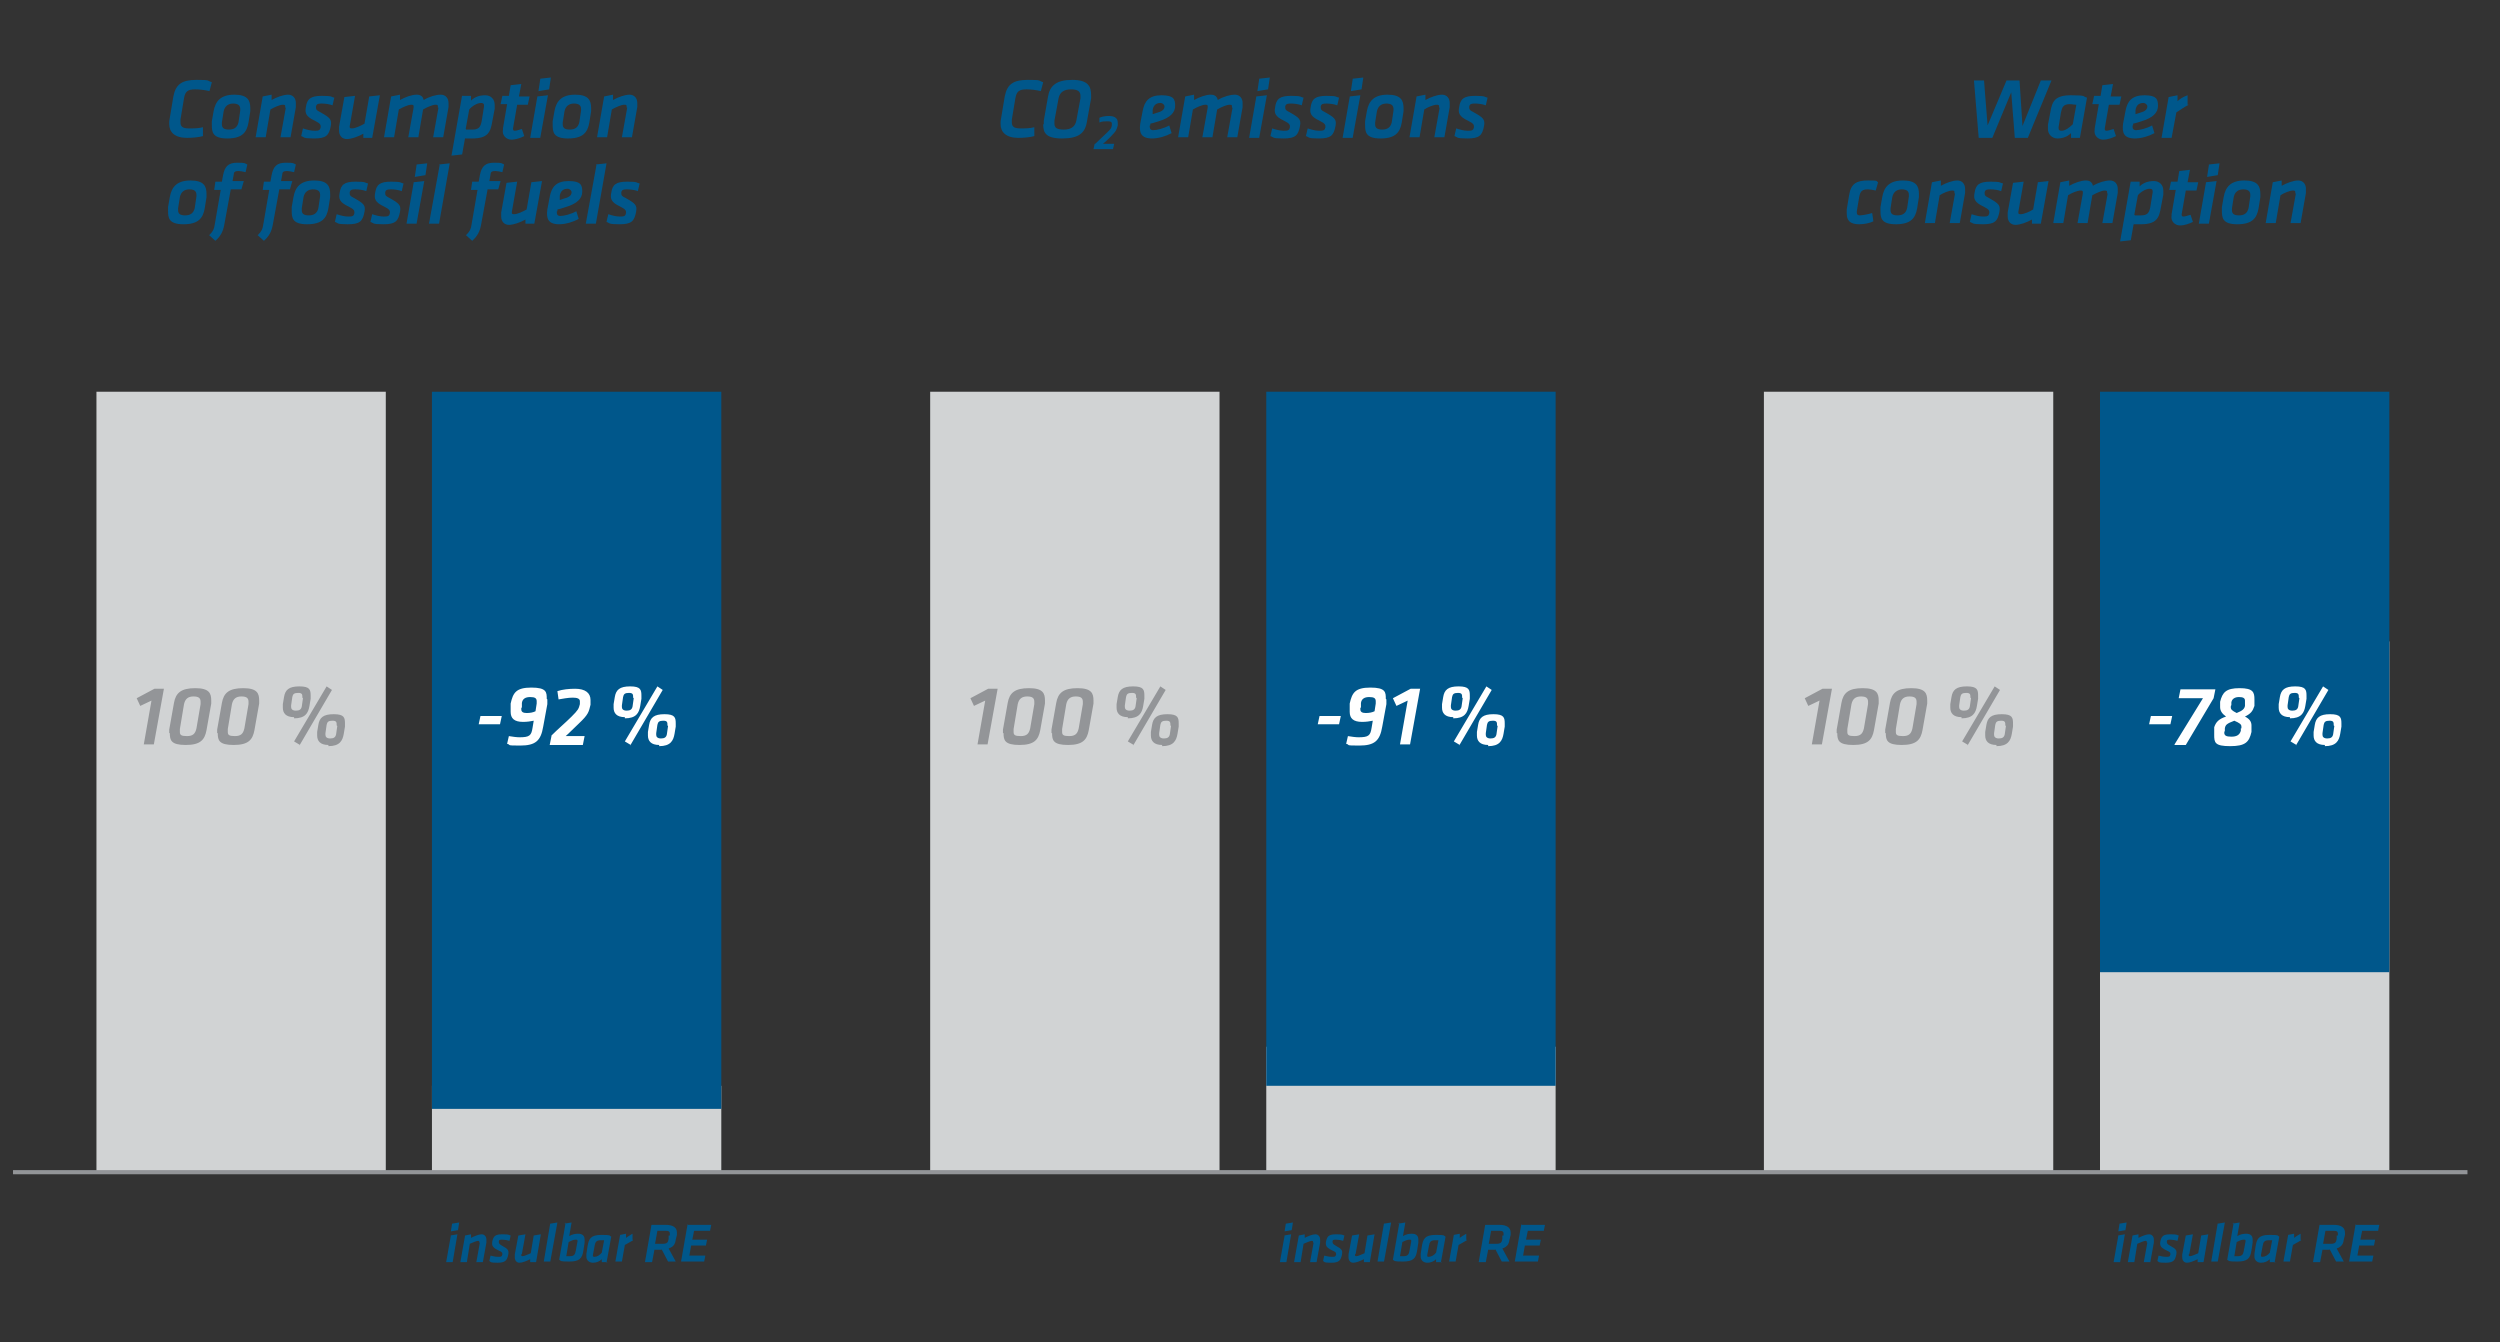 <svg id="Layer_1" xmlns="http://www.w3.org/2000/svg" viewBox="0 0 422.5 226.8"><rect x="0" y="0" width="422.5" height="226.8" fill="#333333" stroke="none"/><defs><style>.cls-1{fill:#fff}.cls-2{fill:#00578b}.cls-3{fill:#939598}.cls-5{fill:#d1d3d4}</style></defs><path class="cls-2" d="M28.6 21.1v-.6l.7-4.2c.4-2.1 1.5-2.8 3.9-2.8s1.7.1 2.6.4l-.4 1.5c-.8-.2-1.7-.3-2.4-.3-1.2 0-1.7.3-1.9 1.5l-.6 3.6v.5c0 .7.4 1 1.4 1s1.6 0 2.4-.2V23c-.7.2-1.8.3-2.7.3-2.1 0-3-1-3-2.3ZM35.8 21.1v-.6l.3-1.7c.3-1.7 1.2-2.8 3.5-2.8s2.7 1 2.7 2.3v.5l-.3 1.9c-.3 1.7-1.1 2.7-3.6 2.7s-2.6-1.1-2.6-2.3Zm4.8-2.4v-.3c0-.6-.4-.9-1.2-.9s-1.4.4-1.6 1.3l-.3 1.9v.3c0 .6.3.9 1.2.9s1.4-.4 1.6-1.2l.3-2ZM48.2 18.2V18c0-.2 0-.3-.4-.3-.5 0-1.4.4-2.1.8l-.8 4.7h-1.7l1.2-6.9 1.5-.3v.9c.9-.5 2-.9 2.8-.9s1.3.6 1.3 1.4v.7l-.9 5.1h-1.7l.9-5ZM50.9 23l.3-1.3c.6.2 1.3.4 2 .4s.9-.1 1-.6c0-.4 0-.6-1-1.1-1.5-.7-1.7-1.3-1.5-2.3.2-1.4.8-1.9 2.7-1.9s1.5.2 2.1.3l-.3 1.3c-.5-.2-1.3-.3-1.8-.3s-.9 0-1 .5c0 .5 0 .6.8 1 1.6.9 1.9 1.2 1.7 2.3-.3 1.6-.8 2.1-2.8 2.1s-1.6-.2-2.2-.4ZM59.1 21.2v.2c0 .2 0 .3.4.3.5 0 1.4-.4 2.1-.8l.8-4.6 1.8-.2-1.3 7.2h-1.5v-.7c-.9.5-2 .9-2.8.9s-1.3-.6-1.3-1.4v-.7l.9-5 1.8-.2-.9 5.1ZM74 18.2V18c0-.2 0-.3-.4-.3-.5 0-1.4.4-2.1.8l-.8 4.7H69l.9-5V18c0-.2 0-.3-.4-.3-.5 0-1.4.4-2.1.8l-.8 4.7h-1.7l1.2-6.9 1.5-.3v.9c.9-.5 2-.9 2.8-.9s1.1.4 1.2.9c1-.6 2.1-.9 2.9-.9s1.3.6 1.3 1.4v.7l-.9 5.1h-1.7l.9-5ZM78.1 16.2h1.5v.8c.6-.6 1.4-.9 2.4-.9s1.6.7 1.6 1.6v.7l-.4 2.1c-.3 1.8-.7 2.9-3.4 2.9s-.8 0-1.2-.1l-.5 2.8-1.8.2 1.8-10.2Zm.7 5.7h1c1.1 0 1.4-.4 1.6-1.4l.4-2.5v-.2c0-.3-.2-.4-.5-.4-.7 0-1.6.6-2 1.1l-.6 3.3ZM85 21.7l.7-4.1h-1.1l.3-1.4H86l.3-1.8 1.8-.2-.4 2.1h1.8l-.3 1.4h-1.8l-.7 4c0 .2 0 .4.3.4s.8-.2 1.2-.3l.4 1.2c-.6.3-1.4.6-2.2.6s-1.6-.7-1.4-1.7ZM90.8 16.3l1.8-.2-1.3 7.2h-1.7l1.2-6.9Zm.5-3 1.8-.2-.3 2-1.8.3.3-2ZM93.4 21.1v-.6l.3-1.7c.3-1.7 1.2-2.8 3.5-2.8s2.7 1 2.7 2.3v.5l-.3 1.9c-.3 1.7-1.1 2.7-3.6 2.7s-2.6-1.1-2.6-2.3Zm4.8-2.4v-.3c0-.6-.4-.9-1.2-.9s-1.4.4-1.6 1.3l-.3 1.9v.3c0 .6.3.9 1.2.9s1.4-.4 1.6-1.2l.3-2ZM105.9 18.2V18c0-.2 0-.3-.4-.3-.5 0-1.4.4-2.1.8l-.8 4.7h-1.7l1.2-6.9 1.5-.3v.9c.9-.5 2-.9 2.8-.9s1.3.6 1.3 1.4v.7l-.9 5.1h-1.7l.9-5ZM28.4 35.6V35l.3-1.7c.3-1.7 1.2-2.8 3.5-2.8s2.7 1 2.7 2.3v.5l-.3 1.9c-.3 1.7-1.1 2.7-3.6 2.7s-2.6-1.1-2.6-2.3Zm4.8-2.4v-.3c0-.6-.4-.9-1.2-.9s-1.4.4-1.6 1.3l-.3 1.9v.3c0 .6.3.9 1.2.9s1.4-.4 1.6-1.2l.3-2ZM35.4 39.7c.6-.6.8-1 .9-1.8l1-5.8h-1.1l.2-1.4h1.1l.2-1.1c.3-1.5.9-2.1 2.4-2.1s1.2.1 1.7.3l-.3 1.3c-.4-.1-.9-.2-1.2-.2-.6 0-.8.2-.8.6l-.2 1.1h1.9l-.4 1.4H39l-1.1 6c-.2 1.1-.6 1.9-1.5 2.7l-1.1-1ZM43.6 39.7c.6-.6.8-1 .9-1.8l1-5.8h-1.1l.2-1.4h1.1l.2-1.1c.3-1.5.9-2.1 2.4-2.1s1.2.1 1.7.3l-.3 1.3c-.4-.1-.9-.2-1.2-.2-.6 0-.8.2-.8.6l-.2 1.1h1.9L49 32h-1.8l-1.1 6c-.2 1.1-.6 1.9-1.5 2.7l-1.1-1ZM49.3 35.6V35l.3-1.7c.3-1.7 1.2-2.8 3.5-2.8s2.7 1 2.7 2.3v.5l-.3 1.9c-.3 1.7-1.1 2.7-3.6 2.7s-2.6-1.1-2.6-2.3Zm4.8-2.4v-.3c0-.6-.4-.9-1.2-.9s-1.4.4-1.6 1.3l-.3 1.9v.3c0 .6.3.9 1.2.9s1.4-.4 1.6-1.2l.3-2ZM56.6 37.5l.3-1.3c.6.2 1.3.4 2 .4s.9-.1 1-.6c0-.4 0-.6-1-1.1-1.5-.7-1.7-1.3-1.5-2.3.2-1.4.8-1.9 2.7-1.9s1.5.2 2.1.3l-.3 1.3c-.5-.2-1.3-.3-1.8-.3s-.9 0-1 .5c0 .5 0 .6.8 1 1.6.9 1.9 1.2 1.7 2.3-.3 1.6-.8 2.1-2.8 2.1s-1.6-.2-2.2-.4ZM62.6 37.5l.3-1.3c.6.2 1.3.4 2 .4s.9-.1 1-.6c0-.4 0-.6-1-1.1-1.5-.7-1.7-1.3-1.5-2.3.2-1.4.8-1.9 2.7-1.9s1.5.2 2.1.3l-.3 1.3c-.5-.2-1.3-.3-1.8-.3s-.9 0-1 .5c0 .5 0 .6.8 1 1.6.9 1.9 1.2 1.7 2.3-.3 1.6-.8 2.1-2.8 2.1s-1.6-.2-2.2-.4ZM69.9 30.8l1.8-.2-1.3 7.2h-1.7l1.2-6.9Zm.5-3 1.8-.2-.3 2-1.8.3.3-2ZM74.2 27.8l1.8-.2-1.8 10.2h-1.7l1.8-9.9ZM78.8 39.7c.6-.6.8-1 .9-1.8l1-5.8h-1.1l.2-1.4h1.1l.2-1.1c.3-1.5.9-2.1 2.4-2.1s1.2.1 1.7.3l-.3 1.3c-.4-.1-.9-.2-1.2-.2-.6 0-.8.2-.8.6l-.2 1.1h1.9l-.4 1.4h-1.8l-1.1 6c-.2 1.1-.6 1.9-1.5 2.7l-1.1-1ZM86.5 35.7v.2c0 .2 0 .3.4.3.5 0 1.4-.4 2.1-.8l.8-4.6 1.8-.2-1.3 7.2h-1.5v-.7c-.9.5-2 .9-2.8.9s-1.3-.6-1.3-1.4v-.7l.9-5 1.8-.2-.9 5.1ZM94.1 35.7c0 .4 0 .8.6.8s1.8-.3 2.7-.8l.4 1.3c-.9.5-2.2.9-3.3.9-1.9 0-2.2-1-2-2.5l.4-2.1c.3-1.7 1.1-2.7 3.2-2.7s2.3.7 2.3 1.8-.8 2-2.8 2.6c-.9.3-1 .3-1.4.4v.3Zm2.5-3.2c0-.3-.3-.6-.7-.6-.8 0-1.2.5-1.3 1.2v.7c.1 0 .2-.1.9-.3.8-.2 1.1-.6 1.1-1ZM100.7 27.8l1.8-.2-1.8 10.2H99l1.8-9.9ZM102.5 37.5l.3-1.3c.6.2 1.3.4 2 .4s.9-.1 1-.6c0-.4 0-.6-1-1.1-1.5-.7-1.7-1.3-1.5-2.3.2-1.4.8-1.9 2.7-1.9s1.5.2 2.1.3l-.3 1.3c-.5-.2-1.3-.3-1.8-.3s-.9 0-1 .5c0 .5 0 .6.8 1 1.6.9 1.9 1.2 1.7 2.3-.3 1.6-.8 2.1-2.8 2.1s-1.6-.2-2.2-.4ZM169.1 21.1v-.6l.7-4.2c.4-2.1 1.5-2.8 3.9-2.8s1.7.1 2.6.4l-.4 1.5c-.8-.2-1.7-.3-2.4-.3-1.2 0-1.7.3-1.9 1.5l-.6 3.6v.5c0 .7.4 1 1.4 1s1.6 0 2.4-.2V23c-.7.2-1.8.3-2.7.3-2.1 0-3-1-3-2.3ZM176.4 21v-.6l.7-4c.3-1.9 1.4-2.9 4.1-2.9s3.2 1.1 3.2 2.6v.5l-.7 3.9c-.3 2-1.4 2.9-4.2 2.9s-3.2-1-3.2-2.4Zm6.2-4.5v-.3c0-.7-.4-1.1-1.6-1.1s-1.9.5-2.1 1.5l-.7 3.8v.5c0 .7.4 1 1.6 1s1.9-.5 2.1-1.5l.7-3.8ZM185.1 24.3c.7-.7 1.3-1.2 2-1.9s.7-.7.8-1.2V20.9c0-.3-.2-.4-.7-.4s-1 0-1.4.2v-.8c.4-.2 1.1-.3 1.6-.3 1 0 1.5.4 1.5 1.1v.5c-.2.7-.2.9-1.2 1.9-.6.6-.8.8-1.3 1.2h1.9l-.2.9h-3.3l.2-.9ZM194.3 21.2c0 .4 0 .8.6.8s1.8-.3 2.7-.8l.4 1.3c-.9.5-2.2.9-3.3.9-1.9 0-2.2-1-2-2.5l.4-2.1c.3-1.7 1.1-2.7 3.2-2.7s2.3.7 2.3 1.8-.8 2-2.8 2.6c-.9.3-1 .3-1.4.4v.3Zm2.5-3.2c0-.3-.3-.6-.7-.6-.8 0-1.2.5-1.3 1.2v.7c.1 0 .2-.1.9-.3.8-.2 1.1-.6 1.1-1ZM208.2 18.2V18c0-.2 0-.3-.4-.3-.5 0-1.4.4-2.1.8l-.8 4.7h-1.7l.9-5V18c0-.2 0-.3-.4-.3-.5 0-1.4.4-2.1.8l-.8 4.7h-1.7l1.2-6.9 1.5-.3v.9c.9-.5 2-.9 2.8-.9s1.1.4 1.2.9c1-.6 2.1-.9 2.9-.9s1.3.6 1.3 1.4v.7l-.9 5.1h-1.7l.9-5ZM212.3 16.3l1.8-.2-1.3 7.2h-1.7l1.2-6.9Zm.5-3 1.8-.2-.3 2-1.8.3.3-2ZM214.7 23l.3-1.3c.6.2 1.3.4 2 .4s.9-.1 1-.6c0-.4 0-.6-1-1.1-1.5-.7-1.7-1.3-1.5-2.3.2-1.4.8-1.9 2.7-1.9s1.5.2 2.1.3l-.3 1.3c-.5-.2-1.3-.3-1.8-.3s-.9 0-1 .5c0 .5 0 .6.8 1 1.6.9 1.9 1.2 1.7 2.3-.3 1.6-.8 2.1-2.8 2.1s-1.6-.2-2.2-.4ZM220.7 23l.3-1.3c.6.2 1.3.4 2 .4s.9-.1 1-.6c0-.4 0-.6-1-1.1-1.5-.7-1.7-1.3-1.5-2.3.2-1.4.8-1.9 2.7-1.9s1.5.2 2.1.3l-.3 1.3c-.5-.2-1.3-.3-1.8-.3s-.9 0-1 .5c0 .5 0 .6.8 1 1.6.9 1.9 1.2 1.7 2.3-.3 1.6-.8 2.1-2.8 2.1s-1.6-.2-2.2-.4ZM228.1 16.3l1.8-.2-1.3 7.2h-1.7l1.2-6.9Zm.5-3 1.8-.2-.3 2-1.8.3.3-2ZM230.7 21.1v-.6l.3-1.7c.3-1.7 1.2-2.8 3.5-2.8s2.7 1 2.7 2.3v.5l-.3 1.9c-.3 1.7-1.1 2.7-3.6 2.7s-2.6-1.1-2.6-2.3Zm4.8-2.4v-.3c0-.6-.4-.9-1.2-.9s-1.4.4-1.6 1.3l-.3 1.9v.3c0 .6.3.9 1.2.9s1.4-.4 1.6-1.2l.3-2ZM243.2 18.2V18c0-.2 0-.3-.4-.3-.5 0-1.5.4-2.1.8l-.8 4.7h-1.7l1.2-6.9 1.5-.3v.9c.9-.5 2-.9 2.8-.9s1.3.6 1.3 1.4v.7l-.9 5.1h-1.7l.9-5ZM245.8 23l.3-1.3c.6.2 1.3.4 2 .4s.9-.1 1-.6c0-.4 0-.6-1-1.1-1.5-.7-1.7-1.3-1.5-2.3.2-1.4.8-1.9 2.7-1.9s1.5.2 2.1.3l-.3 1.3c-.5-.2-1.3-.3-1.8-.3s-.9 0-1 .5c0 .5 0 .6.8 1 1.6.9 1.9 1.2 1.7 2.3-.3 1.6-.8 2.1-2.8 2.1s-1.6-.2-2.2-.4ZM340.5 23.3l-.6-7.7-3.2 7.7h-2.3l-.8-9.7h1.7l.6 7.6 3.2-7.6h2.2l.5 7.7 3.1-7.7h1.8l-4 9.7h-2.3ZM351.5 23.3H350v-.8c-.6.6-1.4.9-2.3.9s-1.6-.7-1.6-1.6v-.7l.4-2.1c.3-1.9.8-2.9 3.5-2.9s1.9.2 2.7.4l-1.2 6.8Zm-.7-5.6c-.3 0-.6-.1-1-.1-1.1 0-1.3.5-1.5 1.4l-.4 2.5v.2c0 .3.2.4.5.4.6 0 1.3-.5 1.9-1.1l.6-3.3ZM354 21.7l.7-4.1h-1.1l.3-1.4h1.1l.3-1.8 1.8-.2-.4 2.1h1.8l-.3 1.4h-1.8l-.7 4c0 .2 0 .4.3.4s.8-.2 1.2-.3l.4 1.2c-.6.3-1.4.6-2.2.6s-1.6-.7-1.4-1.7ZM360.4 21.2c0 .4 0 .8.6.8s1.8-.3 2.7-.8l.4 1.3c-.9.5-2.2.9-3.3.9-1.9 0-2.2-1-2-2.5l.4-2.1c.3-1.7 1.1-2.7 3.2-2.7s2.3.7 2.3 1.8-.8 2-2.8 2.6c-.9.3-1 .3-1.4.4v.3Zm2.5-3.2c0-.3-.3-.6-.7-.6-.8 0-1.2.5-1.3 1.2v.7c.1 0 .2-.1.9-.3.8-.2 1.1-.6 1.1-1ZM369.9 17.7c-.8.4-1.3.8-2.1 1.3l-.8 4.3h-1.7l1.2-6.9 1.5-.3v1c.4-.4 1.1-.8 1.7-1v1.6ZM317 32.2c-.4-.1-1-.2-1.3-.2-1 0-1.3.3-1.5 1.3l-.4 2.4v.2c0 .3.1.5.5.5s1.5-.2 2.1-.4l.2 1.4c-.6.3-1.5.5-2.4.5-1.5 0-2.1-.6-2.1-1.8v-.7l.4-2.4c.3-2 1.3-2.5 3.2-2.5s1.3.1 1.7.3l-.4 1.4ZM317.8 35.6V35l.3-1.7c.3-1.7 1.2-2.8 3.5-2.8s2.7 1 2.7 2.3v.5l-.3 1.9c-.3 1.7-1.1 2.7-3.6 2.7s-2.6-1.1-2.6-2.3Zm4.8-2.4v-.3c0-.6-.4-.9-1.2-.9s-1.4.4-1.6 1.3l-.3 1.9v.3c0 .6.3.9 1.2.9s1.4-.4 1.6-1.2l.3-2ZM330.3 32.7v-.2c0-.2 0-.3-.4-.3-.5 0-1.5.4-2.1.8l-.8 4.7h-1.7l1.2-6.9 1.5-.3v.9c.9-.5 2-.9 2.8-.9s1.3.6 1.3 1.4v.7l-.9 5.1h-1.7l.9-5ZM332.9 37.5l.3-1.3c.6.2 1.3.4 2 .4s.9-.1 1-.6c0-.4 0-.6-1-1.1-1.5-.7-1.7-1.3-1.5-2.3.2-1.4.8-1.9 2.7-1.9s1.5.2 2.1.3l-.3 1.3c-.5-.2-1.3-.3-1.8-.3s-.9 0-1 .5c0 .5 0 .6.8 1 1.6.9 1.9 1.2 1.7 2.3-.3 1.6-.8 2.1-2.8 2.1s-1.6-.2-2.2-.4ZM341.1 35.7v.2c0 .2 0 .3.4.3.5 0 1.5-.4 2.1-.8l.8-4.6 1.8-.2-1.3 7.2h-1.5v-.7c-.9.5-2 .9-2.8.9s-1.3-.6-1.3-1.4v-.7l.9-5 1.8-.2-.9 5.1ZM356.1 32.7v-.2c0-.2 0-.3-.4-.3-.5 0-1.4.4-2.1.8l-.8 4.7h-1.7l.9-5v-.2c0-.2 0-.3-.4-.3-.5 0-1.5.4-2.1.8l-.8 4.7H347l1.2-6.9 1.5-.3v.9c.9-.5 2-.9 2.8-.9s1.1.4 1.2.9c1-.6 2.1-.9 2.9-.9s1.3.6 1.3 1.4v.7l-.9 5.1h-1.7l.9-5ZM360.1 30.7h1.5v.8c.6-.6 1.4-.9 2.4-.9s1.6.7 1.6 1.6v.7l-.4 2.1c-.3 1.8-.7 2.9-3.4 2.9s-.8 0-1.2-.1l-.5 2.8-1.8.2 1.8-10.2Zm.7 5.7h1c1.1 0 1.4-.4 1.6-1.4l.4-2.5v-.2c0-.3-.2-.4-.5-.4-.7 0-1.6.6-2 1.1l-.6 3.3ZM367 36.2l.7-4.1h-1.1l.3-1.4h1.1l.3-1.8 1.8-.2-.4 2.1h1.8l-.3 1.4h-1.8l-.7 4c0 .2 0 .4.3.4s.8-.2 1.2-.3l.4 1.2c-.6.3-1.4.6-2.2.6s-1.6-.7-1.4-1.7ZM372.8 30.8l1.8-.2-1.3 7.2h-1.7l1.2-6.9Zm.5-3 1.8-.2-.3 2-1.8.3.3-2ZM375.5 35.6V35l.3-1.7c.3-1.7 1.2-2.8 3.5-2.8s2.7 1 2.7 2.3v.5l-.3 1.9c-.3 1.7-1.1 2.7-3.6 2.7s-2.6-1.1-2.6-2.3Zm4.8-2.4v-.3c0-.6-.4-.9-1.2-.9s-1.4.4-1.6 1.3l-.3 1.9v.3c0 .6.3.9 1.2.9s1.4-.4 1.6-1.2l.3-2ZM387.9 32.7v-.2c0-.2 0-.3-.4-.3-.5 0-1.5.4-2.1.8l-.8 4.7h-1.7l1.2-6.9 1.5-.3v.9c.9-.5 2-.9 2.8-.9s1.3.6 1.3 1.4v.7l-.9 5.1h-1.7l.9-5ZM76.1 208.8l1.2-.2-.8 4.7h-1.1l.8-4.5Zm.3-2 1.2-.2-.2 1.3-1.2.2.2-1.3ZM81 210v-.1c0-.1 0-.2-.2-.2-.3 0-.9.3-1.4.5l-.5 3.1h-1.1l.8-4.5 1-.2v.6c.6-.3 1.3-.6 1.8-.6s.8.4.8.9v.5l-.6 3.3h-1.1l.6-3.3ZM82.7 213.1l.2-.9c.4.1.8.2 1.3.2s.6 0 .7-.4c0-.3 0-.4-.7-.7-1-.5-1.1-.8-1-1.5.2-.9.5-1.2 1.7-1.2s1 .1 1.4.2l-.2.9c-.3-.1-.9-.2-1.2-.2s-.6 0-.6.3 0 .4.5.7c1.1.6 1.2.8 1.1 1.5-.2 1-.5 1.4-1.8 1.4s-1.1-.1-1.4-.3ZM88.1 212v.1c0 .1 0 .2.2.2.3 0 .9-.3 1.4-.5l.5-3 1.2-.2-.8 4.7h-1v-.5c-.6.3-1.3.6-1.8.6s-.8-.4-.8-.9v-.5l.6-3.2 1.2-.2-.6 3.3ZM93 206.8l1.2-.2-1.2 6.6h-1.1l1.1-6.5ZM95.4 206.8l1.2-.2-.4 2.3c.5-.3 1-.4 1.5-.4.8 0 1.1.4 1.1 1v.5l-.2 1.3c-.2 1.4-.7 1.9-2.4 1.9s-1.3-.1-1.7-.3l1.1-6.3Zm.2 5.5h.7c.7 0 .9-.3 1-.9l.3-1.6v-.1c0-.2-.1-.2-.3-.2-.4 0-.8.2-1.2.4l-.4 2.4ZM102.7 213.3h-1v-.5c-.4.4-.9.6-1.5.6s-1.1-.4-1.1-1v-.5l.2-1.3c.2-1.2.5-1.9 2.3-1.9s1.3.1 1.7.3l-.8 4.4Zm-.5-3.7h-.7c-.7 0-.9.3-1 .9l-.3 1.6v.1c0 .2.1.2.3.2.4 0 .9-.3 1.2-.7l.4-2.1ZM107 209.6c-.5.3-.9.5-1.4.8l-.5 2.8H104l.8-4.5 1-.2v.7c.3-.2.7-.5 1.1-.7v1ZM111.8 211.2h-1.2l-.4 2.1H109l1.1-6.3h2.4c1.3 0 1.9.5 1.9 1.3v.4l-.2.8c-.1.8-.4 1.2-1.2 1.5l1.2 2.2h-1.3l-1.1-2.1Zm1.4-2.4v-.3c0-.4-.2-.5-.8-.5h-1.3l-.4 2.2h1.3c.7 0 .9-.2 1-.8v-.6ZM116.3 207h3.9l-.2 1h-2.7l-.3 1.5h2.5l-.2 1h-2.5l-.3 1.7h2.7l-.2 1h-3.9l1.1-6.3Z"/><path class="cls-5" d="M73 183.5h48.9V198H73zM16.3 66.2h48.9V198H16.3zM157.2 66.2h48.9V198h-48.9zM354.9 108.4h48.9V198h-48.9zM298.1 66.2H347V198h-48.9z"/><path class="cls-3" d="m25.6 118.4-1.9.9-.6-1.3 3-1.6h1.6l-1.7 9.4h-1.7l1.3-7.4ZM28.6 123.9v-.6l.8-4.5c.3-1.7 1.2-2.5 3.6-2.5s2.7.9 2.7 2.1v.5l-.8 4.5c-.3 1.6-1 2.5-3.5 2.5s-2.7-.8-2.7-2Zm5.3-4.9v-.4c0-.6-.3-.9-1.2-.9s-1.4.4-1.6 1.3l-.7 4.2v.5c0 .5.2.7 1.2.7s1.4-.4 1.6-1.3l.7-4.1ZM36.7 123.9v-.6l.8-4.5c.3-1.7 1.2-2.5 3.6-2.5s2.7.9 2.7 2.1v.5l-.8 4.5c-.3 1.6-1 2.5-3.5 2.5s-2.7-.8-2.7-2ZM42 119v-.4c0-.6-.3-.9-1.2-.9s-1.4.4-1.6 1.3l-.7 4.2v.5c0 .5.2.7 1.2.7s1.4-.4 1.6-1.3l.7-4.1ZM49.7 121.2c-1.4 0-1.9-.7-1.9-1.6v-.6l.2-1.2c.2-1.2.8-1.8 2.6-1.8s1.9.6 1.9 1.6v.5l-.2 1.2c-.2 1.2-.7 2.1-2.6 2.1Zm1.4-3.3c0-.5 0-.8-.7-.8s-.9.2-1 .7l-.2 1.4v.3c0 .3.2.6.8.6s.9-.2 1-.7l.2-1.4Zm-.4 8-1-.6 5.5-9.3.9.6-5.5 9.4Zm4.8 0c-1.4 0-1.9-.7-1.9-1.6v-.6l.2-1.2c.2-1.2.8-1.8 2.6-1.8s1.9.6 1.9 1.6v.5l-.2 1.2c-.2 1.2-.7 2.1-2.6 2.1Zm1.4-3.3c0-.5 0-.8-.7-.8s-.9.2-1 .7l-.2 1.4v.3c0 .3.2.6.8.6s.9-.2 1-.7l.2-1.4ZM166.5 118.4l-1.9.9-.6-1.3 3-1.6h1.6l-1.7 9.4h-1.7l1.3-7.4ZM169.5 123.9v-.6l.8-4.5c.3-1.7 1.2-2.5 3.6-2.5s2.7.9 2.7 2.1v.5l-.8 4.5c-.3 1.6-1 2.5-3.5 2.5s-2.7-.8-2.7-2Zm5.3-4.9v-.4c0-.6-.3-.9-1.2-.9s-1.4.4-1.6 1.3l-.7 4.2v.5c0 .5.2.7 1.2.7s1.4-.4 1.6-1.3l.7-4.1ZM177.7 123.9v-.6l.8-4.5c.3-1.7 1.2-2.5 3.6-2.5s2.7.9 2.7 2.1v.5l-.8 4.5c-.3 1.6-1 2.5-3.5 2.5s-2.7-.8-2.7-2Zm5.3-4.9v-.4c0-.6-.3-.9-1.2-.9s-1.4.4-1.6 1.3l-.7 4.2v.5c0 .5.2.7 1.2.7s1.4-.4 1.6-1.3l.7-4.1ZM190.6 121.2c-1.4 0-1.9-.7-1.9-1.6v-.6l.2-1.2c.2-1.2.8-1.8 2.6-1.8s1.9.6 1.9 1.6v.5l-.2 1.2c-.2 1.2-.7 2.1-2.6 2.1Zm1.4-3.3c0-.5 0-.8-.7-.8s-.9.2-1 .7l-.2 1.4v.3c0 .3.2.6.8.6s.9-.2 1-.7l.2-1.4Zm-.4 8-1-.6 5.5-9.3.9.6-5.5 9.4Zm4.8 0c-1.4 0-1.9-.7-1.9-1.6v-.6l.2-1.2c.2-1.2.8-1.8 2.6-1.8s1.9.6 1.9 1.6v.5l-.2 1.2c-.2 1.2-.7 2.1-2.6 2.1Zm1.4-3.3c0-.5 0-.8-.7-.8s-.9.2-1 .7l-.2 1.4v.3c0 .3.2.6.8.6s.9-.2 1-.7l.2-1.4ZM307.5 118.4l-1.9.9-.6-1.3 3-1.6h1.6l-1.7 9.4h-1.7l1.3-7.4ZM310.4 123.9v-.6l.8-4.5c.3-1.7 1.2-2.5 3.6-2.5s2.7.9 2.7 2.1v.5l-.8 4.5c-.3 1.6-1 2.5-3.5 2.5s-2.7-.8-2.7-2Zm5.3-4.9v-.4c0-.6-.3-.9-1.2-.9s-1.4.4-1.6 1.3l-.7 4.2v.5c0 .5.2.7 1.2.7s1.4-.4 1.6-1.3l.7-4.1ZM318.6 123.9v-.6l.8-4.5c.3-1.7 1.2-2.5 3.6-2.5s2.7.9 2.7 2.1v.5l-.8 4.5c-.3 1.6-1 2.5-3.5 2.5s-2.7-.8-2.7-2Zm5.3-4.9v-.4c0-.6-.3-.9-1.2-.9s-1.4.4-1.6 1.3l-.7 4.2v.5c0 .5.2.7 1.2.7s1.4-.4 1.6-1.3l.7-4.1ZM331.5 121.2c-1.4 0-1.9-.7-1.9-1.6v-.6l.2-1.2c.2-1.2.8-1.8 2.6-1.8s1.9.6 1.9 1.6v.5l-.2 1.2c-.2 1.2-.7 2.1-2.6 2.1Zm1.5-3.3c0-.5 0-.8-.7-.8s-.9.2-1 .7l-.2 1.4v.3c0 .3.2.6.8.6s.9-.2 1-.7l.2-1.4Zm-.4 8-1-.6 5.5-9.3.9.6-5.5 9.4Zm4.8 0c-1.4 0-1.9-.7-1.9-1.6v-.6l.2-1.2c.2-1.2.8-1.8 2.6-1.8s1.9.6 1.9 1.6v.5l-.2 1.2c-.2 1.2-.7 2.1-2.6 2.1Zm1.5-3.3c0-.5 0-.8-.7-.8s-.9.2-1 .7l-.2 1.4v.3c0 .3.2.6.8.6s.9-.2 1-.7l.2-1.4Z"/><path class="cls-5" d="M214 176.9h48.9V198H214z"/><path class="cls-2" d="M214 66.2h48.9v117.3H214z"/><path class="cls-1" d="M223 121h3.6l-.3 1.4h-3.6l.3-1.4ZM234.3 118.2v.8l-.7 3.8c-.4 2.4-1.3 3.2-3.9 3.2s-1.4-.1-2.2-.3l.3-1.3c.6.1 1.3.2 1.8.2 1.7 0 2-.3 2.2-1.6l.2-1.2c-.5.1-1.1.2-1.8.2-1.5 0-2.1-.6-2.1-1.7v-1.4c.4-1.8.9-2.7 3.5-2.7s2.6.8 2.6 1.9Zm-4.4 1.4v.3c0 .4.3.6.9.6s1.1-.1 1.5-.3l.2-1.3v-.4c0-.5-.3-.7-1.1-.7s-1.3.3-1.4 1v.8ZM237.9 118.4l-1.9.9-.6-1.3 3-1.6h1.6l-1.7 9.4h-1.7l1.3-7.4ZM245.6 121.2c-1.4 0-1.9-.7-1.9-1.6v-.6l.2-1.2c.2-1.2.8-1.8 2.6-1.8s1.9.6 1.9 1.6v.5l-.2 1.2c-.2 1.2-.7 2.1-2.6 2.1Zm1.5-3.3c0-.5 0-.8-.7-.8s-.9.2-1 .7l-.2 1.4v.3c0 .3.2.6.8.6s.9-.2 1-.7l.2-1.4Zm-.4 8-1-.6 5.5-9.3.9.6-5.5 9.4Zm4.8 0c-1.4 0-1.9-.7-1.9-1.6v-.6l.2-1.2c.2-1.2.8-1.8 2.6-1.8s1.9.6 1.9 1.6v.5l-.2 1.2c-.2 1.2-.7 2.1-2.6 2.1Zm1.5-3.3c0-.5 0-.8-.7-.8s-.9.2-1 .7l-.2 1.4v.3c0 .3.2.6.8.6s.9-.2 1-.7l.2-1.4Z"/><path style="fill:none;stroke:#939598;stroke-width:.7px" d="M2.2 198.1H417"/><path class="cls-2" d="m217 208.8 1.2-.2-.8 4.7h-1.1l.8-4.5Zm.3-2 1.2-.2-.2 1.3-1.2.2.2-1.3ZM221.9 210v-.1c0-.1 0-.2-.2-.2-.3 0-.9.3-1.4.5l-.5 3.1h-1.1l.8-4.5 1-.2v.6c.6-.3 1.3-.6 1.8-.6s.8.4.8.9v.5l-.6 3.3h-1.1l.6-3.3ZM223.6 213.1l.2-.9c.4.1.8.2 1.3.2s.6 0 .7-.4c0-.3 0-.4-.7-.7-1-.5-1.1-.8-1-1.5.2-.9.5-1.2 1.7-1.2s1 .1 1.4.2l-.2.9c-.3-.1-.9-.2-1.2-.2s-.6 0-.6.3 0 .4.5.7c1.1.6 1.2.8 1.1 1.5-.2 1-.5 1.4-1.8 1.4s-1.1-.1-1.4-.3ZM229 212v.1c0 .1 0 .2.2.2.3 0 .9-.3 1.4-.5l.5-3 1.2-.2-.8 4.7h-1v-.5c-.6.3-1.3.6-1.8.6s-.8-.4-.8-.9v-.5l.6-3.2 1.2-.2-.6 3.3ZM233.9 206.8l1.2-.2-1.2 6.6h-1.1l1.1-6.5ZM236.3 206.8l1.2-.2-.4 2.3c.5-.3 1-.4 1.5-.4.8 0 1.1.4 1.1 1v.5l-.2 1.3c-.2 1.4-.7 1.9-2.4 1.9s-1.3-.1-1.7-.3l1.1-6.3Zm.2 5.5h.7c.7 0 .9-.3 1-.9l.3-1.6v-.1c0-.2-.1-.2-.3-.2-.4 0-.8.2-1.2.4l-.4 2.4ZM243.7 213.3h-1v-.5c-.4.4-.9.6-1.5.6s-1.1-.4-1.1-1v-.5l.2-1.3c.2-1.2.5-1.9 2.3-1.9s1.3.1 1.7.3l-.8 4.4Zm-.5-3.7h-.7c-.7 0-.9.3-1 .9l-.3 1.6v.1c0 .2.1.2.3.2.4 0 .9-.3 1.2-.7l.4-2.1ZM247.9 209.6c-.5.3-.9.5-1.4.8l-.5 2.8h-1.1l.8-4.5 1-.2v.7c.3-.2.7-.5 1.1-.7v1ZM252.7 211.2h-1.2l-.4 2.1h-1.2l1.1-6.3h2.4c1.3 0 1.9.5 1.9 1.3v.4l-.2.8c-.1.8-.4 1.2-1.2 1.5l1.2 2.2h-1.3l-1.1-2.1Zm1.4-2.4v-.3c0-.4-.2-.5-.8-.5H252l-.4 2.2h1.3c.7 0 .9-.2 1-.8v-.6ZM257.2 207h3.9l-.2 1h-2.7l-.3 1.5h2.5l-.2 1h-2.5l-.3 1.7h2.7l-.2 1H256l1.1-6.3ZM357.9 208.8l1.2-.2-.8 4.7h-1.1l.8-4.5Zm.3-2 1.2-.2-.2 1.3-1.2.2.2-1.3ZM362.8 210v-.1c0-.1 0-.2-.2-.2-.3 0-.9.3-1.4.5l-.5 3.1h-1.1l.8-4.5 1-.2v.6c.6-.3 1.3-.6 1.8-.6s.8.4.8.9v.5l-.6 3.3h-1.1l.6-3.3ZM364.6 213.1l.2-.9c.4.1.8.2 1.3.2s.6 0 .7-.4c0-.3 0-.4-.7-.7-1-.5-1.1-.8-1-1.5.2-.9.5-1.2 1.7-1.2s1 .1 1.4.2l-.2.9c-.3-.1-.9-.2-1.2-.2s-.6 0-.6.3 0 .4.5.7c1.1.6 1.2.8 1.1 1.5-.2 1-.5 1.4-1.8 1.4s-1.1-.1-1.4-.3ZM369.9 212v.1c0 .1 0 .2.2.2.3 0 .9-.3 1.4-.5l.5-3 1.2-.2-.8 4.7h-1v-.5c-.6.3-1.3.6-1.8.6s-.8-.4-.8-.9v-.5l.6-3.2 1.2-.2-.6 3.3ZM374.8 206.8l1.2-.2-1.2 6.6h-1.1l1.1-6.5ZM377.3 206.8l1.2-.2-.4 2.3c.5-.3 1-.4 1.5-.4.8 0 1.1.4 1.1 1v.5l-.2 1.3c-.2 1.4-.7 1.9-2.4 1.9s-1.3-.1-1.7-.3l1.1-6.3Zm.2 5.5h.7c.7 0 .9-.3 1-.9l.3-1.6v-.1c0-.2-.1-.2-.3-.2-.4 0-.8.2-1.2.4l-.4 2.4ZM384.6 213.3h-1v-.5c-.4.4-.9.6-1.5.6s-1.1-.4-1.1-1v-.5l.2-1.3c.2-1.2.5-1.9 2.3-1.9s1.3.1 1.7.3l-.8 4.4Zm-.5-3.7h-.7c-.7 0-.9.3-1 .9l-.3 1.6v.1c0 .2.1.2.3.2.4 0 .9-.3 1.2-.7l.4-2.1ZM388.9 209.6c-.5.3-.9.5-1.4.8l-.5 2.8h-1.1l.8-4.5 1-.2v.7c.3-.2.7-.5 1.1-.7v1ZM393.7 211.2h-1.2l-.4 2.1h-1.2l1.1-6.3h2.4c1.3 0 1.9.5 1.9 1.3v.4l-.2.8c-.1.8-.4 1.2-1.2 1.5l1.2 2.2h-1.3l-1.1-2.1Zm1.4-2.4v-.3c0-.4-.2-.5-.8-.5H393l-.4 2.2h1.3c.7 0 .9-.2 1-.8v-.6ZM398.2 207h3.9l-.2 1h-2.7l-.3 1.5h2.5l-.2 1h-2.5l-.3 1.7h2.7l-.2 1H397l1.1-6.3ZM73 66.2h48.9v121.2H73z"/><path class="cls-1" d="M81.2 121h3.6l-.3 1.4h-3.6l.3-1.4ZM92.5 118.2v.8l-.7 3.8c-.4 2.4-1.3 3.2-3.9 3.2s-1.4-.1-2.2-.3l.3-1.3c.6.1 1.3.2 1.8.2 1.7 0 2-.3 2.2-1.6l.2-1.2c-.5.1-1.1.2-1.8.2-1.5 0-2.1-.6-2.1-1.7v-1.4c.4-1.8.9-2.7 3.5-2.7s2.6.8 2.6 1.9Zm-4.4 1.4v.3c0 .4.3.6.9.6s1.1-.1 1.5-.3l.2-1.3v-.4c0-.5-.3-.7-1.1-.7s-1.3.3-1.4 1v.8ZM93.2 124.3c1.2-1.2 2.3-2.1 3.4-3.2s1.2-1.3 1.4-2.1v-.5c0-.4-.4-.6-1.2-.6s-1.8.2-2.4.3l-.2-1.4c.9-.3 2-.4 3-.4 1.7 0 2.6.7 2.6 1.9v.8c-.3 1.2-.3 1.6-2 3.2s-1.4 1.4-2.2 2.1h3.2l-.3 1.5h-5.6l.3-1.5ZM105.6 121.2c-1.4 0-1.9-.7-1.9-1.6v-.6l.2-1.2c.2-1.2.8-1.8 2.6-1.8s1.9.6 1.9 1.6v.5l-.2 1.2c-.2 1.2-.7 2.1-2.6 2.1Zm1.4-3.3c0-.5 0-.8-.7-.8s-.9.2-1 .7l-.2 1.4v.3c0 .3.2.6.8.6s.9-.2 1-.7l.2-1.4Zm-.4 8-1-.6 5.5-9.3.9.6-5.5 9.4Zm4.8 0c-1.4 0-1.9-.7-1.9-1.6v-.6l.2-1.2c.2-1.2.8-1.8 2.6-1.8s1.9.6 1.9 1.6v.5l-.2 1.2c-.2 1.2-.7 2.1-2.6 2.1Zm1.4-3.3c0-.5 0-.8-.7-.8s-.9.2-1 .7l-.2 1.4v.3c0 .3.2.6.8.6s.9-.2 1-.7l.2-1.4Z"/><path class="cls-2" d="M354.9 66.2h48.9v98.1h-48.9z"/><path class="cls-1" d="M363.5 121h3.6l-.3 1.4h-3.6l.3-1.4ZM367.5 125.8l4.8-7.8h-4.1l.3-1.5h5.9l-.3 1.5-4.7 7.9h-1.9ZM374.2 124.1v-1.2c.3-.9.8-1.4 2-1.8-.7-.5-1-1-1-1.6V118.6c.4-1.6 1-2.3 3.3-2.3s2.5.7 2.5 1.9v1.1c-.3.9-.6 1.3-1.6 1.8.8.4 1.1.9 1.1 1.5v1.1c-.4 1.7-1 2.4-3.6 2.4s-2.7-.6-2.7-1.9Zm4.6-1v-.3c0-.4-.3-.6-1.2-1-1.3.5-1.5.7-1.6 1.3v.4s-.1.2-.1.3c0 .5.3.7 1.2.7s1.4-.3 1.6-1v-.4Zm.6-4.5v-.2c0-.4-.3-.6-1-.6s-1.2.3-1.3.9v.5c-.1 0-.1.2-.1.3 0 .4.2.6 1 1 1-.4 1.3-.7 1.4-1.2v-.6ZM387 121.2c-1.4 0-1.9-.7-1.9-1.6v-.6l.2-1.2c.2-1.2.8-1.8 2.6-1.8s1.9.6 1.9 1.6v.5l-.2 1.2c-.2 1.2-.7 2.1-2.6 2.1Zm1.5-3.3c0-.5 0-.8-.7-.8s-.9.2-1 .7l-.2 1.4v.3c0 .3.2.6.8.6s.9-.2 1-.7l.2-1.4Zm-.4 8-1-.6 5.5-9.3.9.6-5.5 9.4Zm4.8 0c-1.4 0-1.9-.7-1.9-1.6v-.6l.2-1.2c.2-1.2.8-1.8 2.6-1.8s1.9.6 1.9 1.6v.5l-.2 1.2c-.2 1.2-.7 2.1-2.6 2.1Zm1.5-3.3c0-.5 0-.8-.7-.8s-.9.2-1 .7l-.2 1.4v.3c0 .3.2.6.8.6s.9-.2 1-.7l.2-1.4Z"/></svg>
